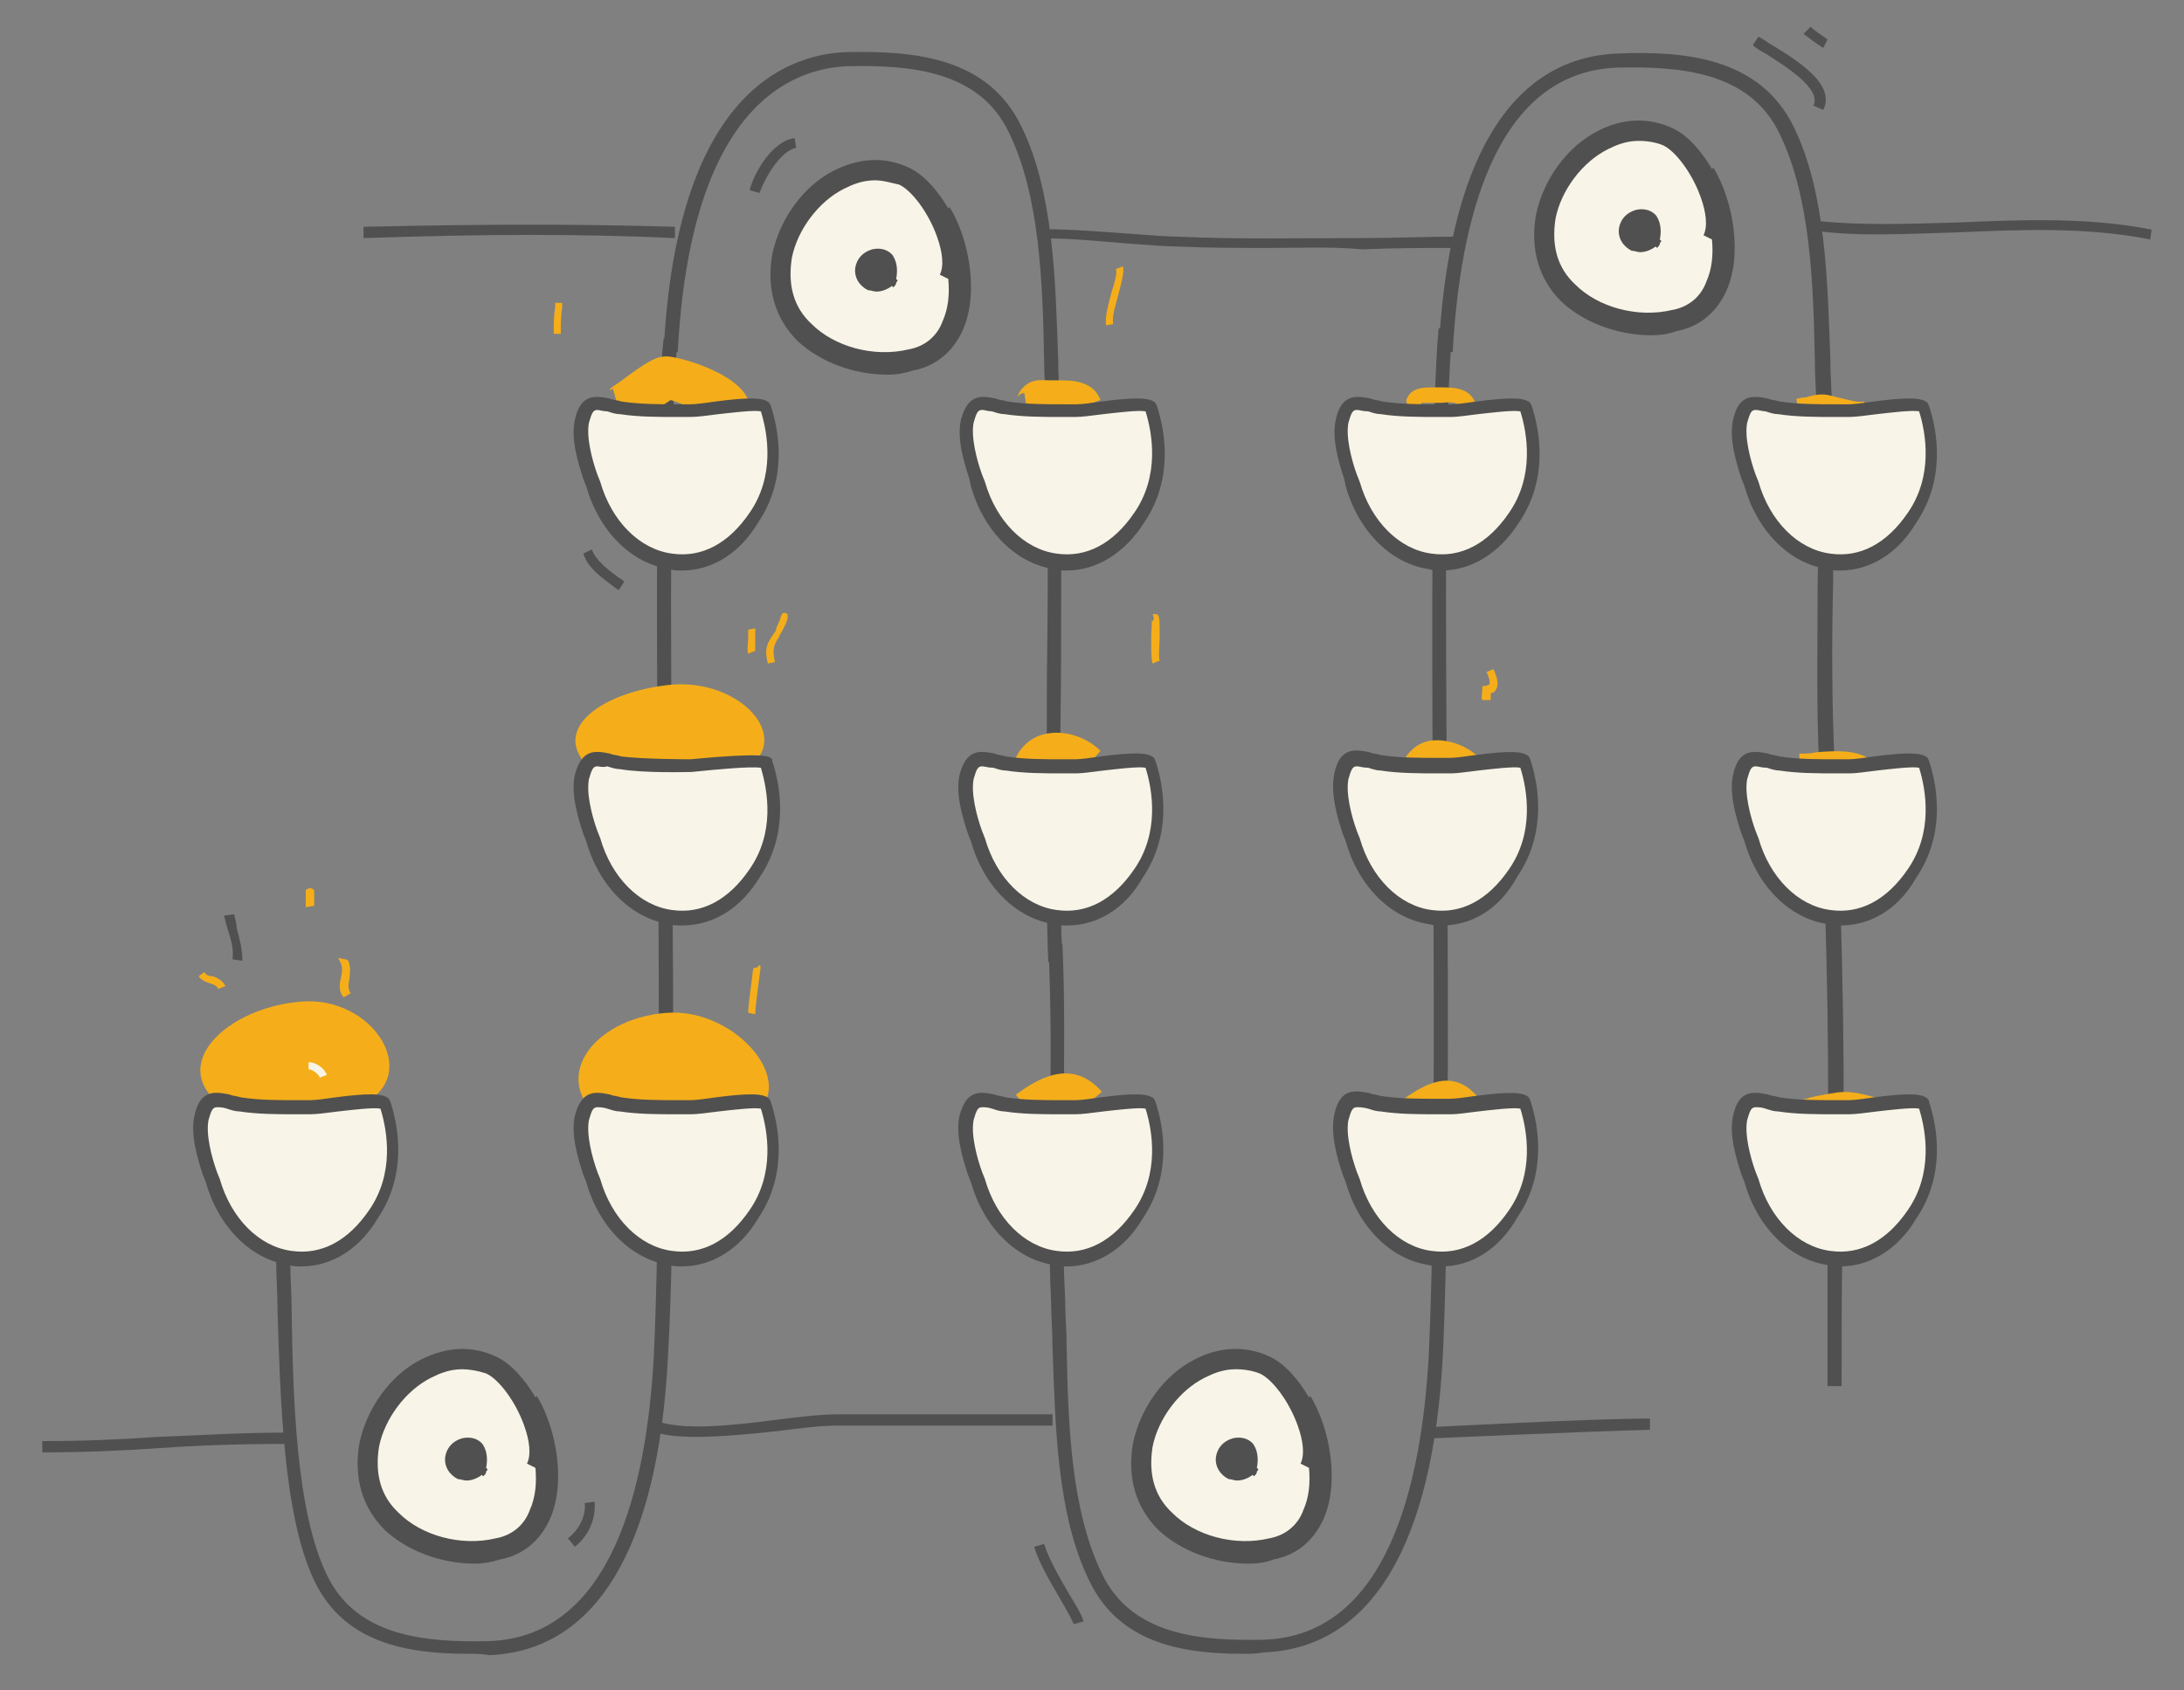 <?xml version="1.0" encoding="utf-8"?>
<!-- Generator: Adobe Illustrator 23.0.3, SVG Export Plug-In . SVG Version: 6.00 Build 0)  -->
<svg version="1.1" id="Layer_1" xmlns="http://www.w3.org/2000/svg" xmlns:xlink="http://www.w3.org/1999/xlink" x="0px" y="0px"
	 viewBox="0 0 155 120" style="enable-background:new 0 0 155 120;" xml:space="preserve">
<rect x="0" y="0" width="155" height="120" fill="#808080" stroke="none"/>
<style type="text/css">
	.st0{fill:#505050;}
	.st1{fill:#F8F4E7;}
	.st2{fill:#F5AE1A;}
</style>
<path class="st0" d="M130.7,98.4h-1c0-4.5,0-8.3,0-11.7c0.1-10.8,0.1-17.9-0.6-32.5c-0.2-4.3-0.1-8.7-0.1-12.9
	c0.1-4.1,0.1-8.4-0.1-12.5c0-1-0.1-2.1-0.1-3.2c-0.1-5.4-0.3-11.6-2.5-16.1c-2.1-4.4-7-4.8-11.5-4.7c-8.8,0.3-11.2,11.1-11.7,20.2
	l-1-0.1c0.7-13.5,5.1-20.8,12.7-21.1c4.8-0.2,10.1,0.3,12.5,5.2c2.3,4.7,2.4,11,2.6,16.5c0,1.1,0.1,2.2,0.1,3.2
	c0.2,4.1,0.1,8.4,0.1,12.5c-0.1,4.2-0.1,8.6,0.1,12.9c0.7,14.7,0.7,21.8,0.6,32.6C130.7,90.1,130.7,93.9,130.7,98.4z"/>
<path class="st1" d="M121.7,17.2c1-2-1.2-6.5-3.3-7.5c-3.8-1.8-8,1.8-8.7,5.6c-1,5.5,4.7,8.4,9.2,7.4c4.6-0.9,3.9-7.5,2.1-10.5"/>
<path class="st0" d="M117.2,23.8c-2.4,0-4.8-0.9-6.4-2.4c-1.6-1.6-2.2-3.7-1.8-6.1c0.5-2.5,2.2-4.9,4.4-6c1.7-0.9,3.6-1,5.3-0.2
	c1.1,0.5,2.1,1.7,2.8,2.9l0.1-0.1c1.4,2.3,2.1,6.2,0.9,8.8c-0.7,1.5-1.9,2.5-3.5,2.8C118.5,23.7,117.8,23.8,117.2,23.8z M116.3,10
	c-0.9,0-1.6,0.3-2.2,0.6c-1.8,0.9-3.3,2.9-3.7,4.9c-0.3,1.9,0.1,3.5,1.4,4.7c1.6,1.6,4.4,2.4,6.9,1.8c1.1-0.2,2-0.9,2.4-2
	c0.4-0.9,0.5-1.9,0.4-3l-0.6-0.3c0.3-0.6,0.2-1.6-0.2-2.7c-0.6-1.7-1.8-3.3-2.7-3.7C117.5,10.1,116.9,10,116.3,10z"/>
<path class="st0" d="M116.4,17.9c-0.2,0-0.4-0.1-0.6-0.1c-0.6-0.3-1-0.9-0.9-1.6c0.1-0.6,0.5-1.1,1.2-1.3c0.9-0.2,1.4,0.3,1.5,0.5
	c0.3,0.5,0.3,1.1,0.2,1.6l0.1,0.1c0,0.1-0.1,0.1-0.1,0.2c0,0.1-0.1,0.2-0.2,0.3l-0.1-0.1C117.1,17.8,116.7,17.9,116.4,17.9z"/>
<path class="st0" d="M88.2,117.4c-4.4,0-8.8-0.8-10.9-5.2c-2.3-4.7-2.4-11-2.6-16.5c0-1.1-0.1-2.2-0.1-3.2
	c-0.2-4.1-0.1-8.4-0.1-12.6c0.1-4.2,0.1-8.6-0.1-12.9l1,0c0.2,4.2,0.1,8.7,0.1,12.9c-0.1,4.1-0.1,8.4,0.1,12.5c0,1,0.1,2.1,0.1,3.2
	c0.1,5.4,0.3,11.6,2.5,16.1c2.1,4.4,7,4.8,11.5,4.7c8.8-0.3,11.2-11.1,11.7-20.2c0.4-8.5,0.4-23.2,0.3-37.5
	c-0.1-15.5-0.1-30.1,0.4-35.4l1,0.1c-0.6,5.3-0.5,19.9-0.4,35.3c0.1,14.3,0.1,29-0.3,37.5c-0.7,13.5-5.1,20.8-12.7,21.1
	C89.2,117.4,88.7,117.4,88.2,117.4z"/>
<path class="st0" d="M74.4,68.3c-0.2-4.3-0.1-12.3-0.1-20.2c0.1-7.5,0.1-15.3-0.1-19.4c0-1-0.1-2.1-0.1-3.2
	c-0.1-5.4-0.3-11.6-2.5-16.1c-2.1-4.4-7-4.8-11.5-4.7c-4.1,0.2-11.1,3-12,20.3l-1-0.1C48,6.9,55.6,3.9,60,3.7
	C64.8,3.6,70.1,4,72.5,9c2.3,4.7,2.4,11,2.6,16.5c0,1.1,0.1,2.2,0.1,3.2c0.2,4.1,0.1,11.9,0.1,19.4c-0.1,7.8-0.1,15.9,0.1,20.1
	L74.4,68.3z"/>
<path class="st1" d="M93.2,104.4c1-2-1.2-6.5-3.3-7.5c-3.8-1.8-8,1.8-8.7,5.6c-1,5.5,4.7,8.4,9.2,7.4c4.6-0.9,3.9-7.5,2.1-10.5"/>
<path class="st0" d="M88.6,111c-2.4,0-4.8-0.9-6.4-2.4c-1.6-1.6-2.2-3.7-1.8-6.1c0.5-2.5,2.2-4.9,4.4-6c1.7-0.9,3.6-1,5.3-0.2
	c1.1,0.5,2.1,1.7,2.8,2.9l0.1-0.1c1.4,2.3,2.1,6.2,0.9,8.8c-0.7,1.5-1.9,2.5-3.5,2.8C89.9,110.9,89.3,111,88.6,111z M87.7,97.2
	c-0.9,0-1.6,0.3-2.2,0.6c-1.8,0.9-3.3,2.9-3.7,4.9c-0.3,1.9,0.1,3.5,1.4,4.7c1.6,1.6,4.4,2.4,6.9,1.8c1.1-0.2,2-0.9,2.4-2
	c0.4-0.9,0.5-1.9,0.4-3l-0.6-0.3c0.3-0.6,0.2-1.6-0.2-2.7c-0.6-1.7-1.8-3.3-2.7-3.7C88.9,97.3,88.3,97.2,87.7,97.2z"/>
<path class="st0" d="M87.8,105.1c-0.2,0-0.4-0.1-0.6-0.1c-0.6-0.3-1-0.9-0.9-1.6c0.1-0.6,0.5-1.1,1.2-1.3c0.9-0.2,1.4,0.3,1.5,0.5
	c0.3,0.5,0.3,1.1,0.2,1.6l0.1,0.1c0,0.1-0.1,0.1-0.1,0.2c0,0.1-0.1,0.2-0.2,0.3l-0.1-0.1C88.5,105,88.1,105.1,87.8,105.1z"/>
<path class="st1" d="M67.5,20c1-2-1.2-6.5-3.3-7.5c-3.8-1.8-8,1.8-8.7,5.6c-1,5.5,4.7,8.4,9.2,7.4c4.6-0.9,3.9-7.5,2.1-10.5"/>
<path class="st0" d="M63,26.6c-2.4,0-4.8-0.9-6.4-2.4c-1.6-1.6-2.2-3.7-1.8-6.1c0.5-2.5,2.2-4.9,4.4-6c1.8-0.9,3.6-1,5.3-0.2
	c1.1,0.5,2.1,1.7,2.8,2.9l0.1-0.1c1.4,2.3,2.1,6.2,0.9,8.8c-0.7,1.5-1.9,2.5-3.5,2.8C64.2,26.5,63.6,26.6,63,26.6z M62.1,12.8
	c-0.9,0-1.6,0.3-2.2,0.6c-1.8,0.9-3.3,2.9-3.7,4.9c-0.3,1.9,0.1,3.5,1.4,4.7c1.6,1.6,4.4,2.4,6.9,1.8c1.1-0.2,2-0.9,2.4-2
	c0.4-0.9,0.5-1.9,0.4-3l-0.6-0.3c0.3-0.6,0.2-1.6-0.2-2.7c-0.6-1.7-1.8-3.3-2.7-3.7C63.3,13,62.7,12.8,62.1,12.8z"/>
<path class="st2" d="M127.9,79.1l-0.2-1l0.5-0.1c0.6-0.2,1.3-0.3,1.9-0.4c1-0.2,1.8,0,2.6,0.2c0.3,0.1,0.5,0.1,0.8,0.2l-0.2,1
	c-0.3,0-0.6-0.1-0.8-0.2c-0.7-0.2-1.4-0.3-2.2-0.2c-0.6,0.1-1.2,0.3-1.9,0.4L127.9,79.1z"/>
<path class="st2" d="M132.2,54.7c-0.8-0.5-2-0.4-3.2-0.3c-0.4,0-0.9,0.1-1.3,0.1v-1c0.4,0,0.8,0,1.2-0.1c1.3-0.1,2.8-0.2,3.8,0.5
	L132.2,54.7z"/>
<path class="st2" d="M132.1,29.5c-0.6,0-1.1-0.1-1.6-0.3c-0.4-0.1-0.8-0.2-1.2-0.2c-0.3,0-0.5,0.1-0.8,0.1c-0.3,0.1-0.5,0.2-0.9,0.2
	l-0.1-1c0.2,0,0.4-0.1,0.7-0.1c0.3-0.1,0.7-0.2,1.1-0.2c0.5,0,1,0.2,1.5,0.3c0.5,0.1,1,0.3,1.5,0.2l0.1,1
	C132.2,29.4,132.2,29.5,132.1,29.5z"/>
<path class="st0" d="M62.2,20.7c-0.2,0-0.4-0.1-0.6-0.1c-0.6-0.3-1-0.9-0.9-1.6c0.1-0.6,0.5-1.1,1.2-1.3c0.9-0.2,1.4,0.3,1.5,0.5
	c0.3,0.5,0.3,1.1,0.2,1.6l0.1,0.1c0,0.1-0.1,0.1-0.1,0.2c0,0.1-0.1,0.2-0.2,0.3l-0.1-0.1C62.9,20.6,62.5,20.7,62.2,20.7z"/>
<path class="st0" d="M33.2,117.4c-4.4,0-8.8-0.8-10.9-5.2c-2.2-4.6-2.4-12.9-2.6-19c0-1.4-0.1-2.6-0.1-3.7l1,0
	c0,1.1,0.1,2.4,0.1,3.7c0.1,6,0.3,14.1,2.5,18.6c2.1,4.4,7,4.8,11.5,4.7c8.8-0.3,11.2-11.1,11.7-20.2c0.4-8.5,0.4-23.2,0.3-37.3
	c-0.1-15.3-0.2-29.7,0.4-35l1,0.1c-0.6,5.3-0.5,19.7-0.4,34.9c0.1,14.2,0.2,28.9-0.3,37.4c-0.7,13.5-5.1,20.8-12.7,21.1
	C34.3,117.4,33.7,117.4,33.2,117.4z"/>
<path class="st1" d="M38.2,104.4c1-2-1.2-6.5-3.3-7.5c-3.8-1.8-8,1.8-8.7,5.6c-1,5.5,4.7,8.4,9.2,7.4c4.6-0.9,3.9-7.5,2.1-10.5"/>
<path class="st0" d="M33.7,111c-2.4,0-4.8-0.9-6.4-2.4c-1.6-1.6-2.2-3.7-1.8-6.1c0.5-2.5,2.2-4.9,4.4-6c1.8-0.9,3.6-1,5.3-0.2
	c1.1,0.5,2.1,1.7,2.8,2.9l0.1-0.1c1.4,2.3,2.1,6.2,0.9,8.8c-0.7,1.5-1.9,2.5-3.5,2.8C34.9,110.9,34.3,111,33.7,111z M32.8,97.2
	c-0.9,0-1.6,0.3-2.2,0.6c-1.8,0.9-3.3,2.9-3.7,4.9c-0.3,1.9,0.1,3.5,1.4,4.7c1.6,1.6,4.4,2.4,6.9,1.8c1.1-0.2,2-0.9,2.4-2
	c0.4-0.9,0.5-1.9,0.4-3l-0.6-0.3c0.3-0.6,0.2-1.6-0.2-2.7c-0.6-1.7-1.8-3.3-2.7-3.7C33.9,97.3,33.3,97.2,32.8,97.2z"/>
<path class="st0" d="M33.1,105.1c-0.2,0-0.4-0.1-0.6-0.1c-0.6-0.3-1-0.9-0.9-1.6c0.1-0.6,0.5-1.1,1.2-1.3c0.9-0.2,1.4,0.3,1.5,0.5
	c0.3,0.5,0.3,1.1,0.2,1.6l0.1,0.1c0,0.1-0.1,0.1-0.1,0.2c0,0.1-0.1,0.2-0.2,0.3l-0.1-0.1C33.8,105,33.4,105.1,33.1,105.1z"/>
<path class="st2" d="M50.3,80.1c-1.9-3.4-4.1-2.2-5.3,0.3"/>
<path class="st2" d="M43.1,79.8c-4.4-3-1.1-7.5,4.2-7.9c5.1-0.4,9.9,5.5,5.6,7.6L48.5,82c-0.2-0.3-0.3-0.5-0.4-0.6
	c-0.2,0.2-0.3,0.4-0.5,0.8L43.1,79.8z"/>
<path class="st1" d="M136.6,78.4c-0.5-0.5-4.1,0.2-5.3,0.2c-1.7,0-3.3,0.1-5-0.2c-1.6-0.2-2.3-0.9-2.7,0.9c-0.3,1.4,0.4,3.3,0.8,4.5
	c1.6,5.6,7.7,7.9,11.5,2.4C137.5,83.7,137.4,80.7,136.6,78.4"/>
<path class="st0" d="M130.6,89.9c-0.3,0-0.6,0-0.9-0.1c-2.7-0.4-5-2.7-5.9-5.9l-0.2-0.5c-0.4-1.2-0.9-2.9-0.6-4.2
	c0.4-1.9,1.5-1.7,2.5-1.5c0.2,0.1,0.5,0.1,0.8,0.2c1.3,0.2,2.7,0.2,4,0.2l0.9,0c0.4,0,1.1-0.1,1.8-0.2c2.3-0.3,3.4-0.3,3.8,0.1
	l0.1,0.1l0,0.1c0.6,1.8,1.2,5.2-0.9,8.3C134.7,88.7,132.7,89.9,130.6,89.9z M124.6,78.6c-0.3,0-0.4,0.2-0.6,0.9
	c-0.2,1,0.2,2.6,0.6,3.7l0.2,0.5c0.8,2.8,2.8,4.8,5.1,5.1c2.1,0.3,4-0.7,5.5-2.9c1.8-2.6,1.3-5.6,0.8-7.2c-0.5-0.1-2.1,0.1-3,0.2
	c-0.8,0.1-1.5,0.2-2,0.2l-0.9,0c-1.4,0-2.8,0-4.1-0.2c-0.3,0-0.6-0.1-0.9-0.2C125,78.6,124.8,78.6,124.6,78.6z M136.3,78.8
	L136.3,78.8L136.3,78.8z"/>
<path class="st2" d="M100,29.4l-0.2-1c-0.1,0-0.1,0.1-0.1,0.1c0,0,0-0.1,0.1-0.1c0.1-0.2,0.2-0.5,0.6-0.7c0.4-0.2,0.9-0.2,1.3-0.2
	c0.1,0,0.2,0,0.3,0l0.3,0c0.8,0,2,0,2.4,1.1l-0.9,0.4c-0.2-0.4-0.7-0.5-1.5-0.4l-0.3,0c-0.1,0-0.2,0-0.4,0c-0.2,0-0.6,0-0.7,0
	c0,0-0.1,0.1-0.1,0.2C100.6,28.9,100.4,29.3,100,29.4z"/>
<path class="st2" d="M104.5,54.1c-1.3-1.2-3.7-1.6-4.6,0.3"/>
<path class="st2" d="M100.4,54.6l-0.9-0.4c0.4-0.8,1-1.4,1.9-1.6c1.1-0.2,2.5,0.2,3.5,1.1l-0.7,0.7c-0.7-0.7-1.8-1-2.6-0.8
	C101,53.8,100.6,54.1,100.4,54.6z"/>
<path class="st2" d="M104.6,78.1c-1.5-1.8-3.2-0.8-4.8,0.3"/>
<path class="st2" d="M100.1,78.9l-0.6-0.8c1.3-0.9,3.5-2.5,5.4-0.2l-0.8,0.7C103.1,77.2,102,77.6,100.1,78.9z"/>
<path class="st1" d="M136.6,54.2c-0.5-0.5-4.1,0.2-5.3,0.2c-1.7,0-3.3,0.1-5-0.2c-1.6-0.2-2.3-0.9-2.7,0.9c-0.3,1.4,0.4,3.3,0.8,4.5
	c1.6,5.6,7.7,7.9,11.5,2.4C137.5,59.5,137.4,56.5,136.6,54.2"/>
<path class="st0" d="M130.6,65.7c-0.3,0-0.6,0-0.9-0.1c-2.7-0.4-5-2.7-5.9-5.9l-0.2-0.5c-0.4-1.2-0.9-2.9-0.6-4.2
	c0.4-1.9,1.5-1.7,2.5-1.5c0.2,0.1,0.5,0.1,0.8,0.2c1.3,0.2,2.7,0.2,4,0.2l0.9,0c0,0,0,0,0,0c0.4,0,1.1-0.1,1.8-0.2
	c2.3-0.3,3.4-0.3,3.8,0.1l0.1,0.2c0.6,1.8,1.2,5.2-0.9,8.3C134.7,64.6,132.7,65.7,130.6,65.7z M124.6,54.4c-0.3,0-0.4,0.2-0.6,0.9
	c-0.2,1,0.2,2.6,0.6,3.7l0.2,0.5c0.8,2.8,2.8,4.8,5.1,5.1c2.1,0.3,4-0.7,5.5-2.9c1.8-2.6,1.3-5.6,0.8-7.2c-0.5-0.1-2.1,0.1-3,0.2
	c-0.8,0.1-1.5,0.2-1.9,0.2c0,0,0,0,0,0l-0.9,0c-1.4,0-2.8,0-4.1-0.2c-0.3,0-0.6-0.1-0.9-0.2C125,54.5,124.8,54.4,124.6,54.4z"/>
<path class="st1" d="M136.6,28.9c-0.5-0.5-4.1,0.2-5.3,0.2c-1.7,0-3.3,0.1-5-0.2c-1.6-0.2-2.3-0.9-2.7,0.9c-0.3,1.4,0.4,3.3,0.8,4.5
	c1.6,5.6,7.7,7.9,11.5,2.4C137.5,34.3,137.4,31.3,136.6,28.9"/>
<path class="st0" d="M130.6,40.5c-0.3,0-0.6,0-0.9-0.1c-2.7-0.4-5-2.7-5.9-5.9l-0.2-0.5c-0.4-1.2-0.9-2.9-0.6-4.2
	c0.4-1.9,1.5-1.7,2.5-1.5c0.2,0.1,0.5,0.1,0.8,0.2c1.3,0.2,2.7,0.2,4,0.2l0.9,0c0.4,0,1.1-0.1,1.8-0.2c2.3-0.3,3.4-0.3,3.8,0.1
	l0.1,0.2c0.6,1.8,1.2,5.2-0.9,8.3C134.7,39.3,132.7,40.5,130.6,40.5z M124.6,29.1c-0.3,0-0.4,0.2-0.6,0.9c-0.2,1,0.2,2.6,0.6,3.7
	l0.2,0.5c0.8,2.8,2.8,4.8,5.1,5.1c2.1,0.3,4-0.7,5.5-2.9c1.8-2.6,1.3-5.6,0.8-7.2c-0.5-0.1-2.1,0.1-3,0.2c-0.8,0.1-1.5,0.2-2,0.2
	l-0.9,0c-1.4,0-2.8,0-4.1-0.2c-0.3,0-0.6-0.1-0.9-0.2C125.1,29.2,124.8,29.1,124.6,29.1z"/>
<path class="st1" d="M108.3,78.4c-0.5-0.5-4.1,0.2-5.3,0.2c-1.7,0-3.3,0.1-5-0.2c-1.6-0.2-2.3-0.9-2.7,0.9c-0.3,1.4,0.4,3.3,0.7,4.5
	c1.6,5.6,7.7,7.9,11.5,2.4C109.2,83.7,109.1,80.7,108.3,78.4"/>
<path class="st0" d="M102.3,89.9c-0.3,0-0.6,0-0.9-0.1c-2.7-0.4-5-2.7-5.9-5.9l-0.2-0.5c-0.4-1.2-0.9-2.9-0.6-4.3
	c0.4-1.9,1.5-1.7,2.5-1.5c0.2,0.1,0.5,0.1,0.8,0.2c1.3,0.2,2.7,0.2,4,0.2l0.9,0c0,0,0,0,0,0c0.4,0,1.1-0.1,1.8-0.2
	c2.3-0.3,3.4-0.3,3.8,0.1l0.1,0.2c0.6,1.8,1.2,5.2-0.9,8.3C106.4,88.7,104.4,89.9,102.3,89.9z M96.3,78.6c-0.3,0-0.4,0.2-0.6,0.9
	c-0.2,1,0.2,2.6,0.6,3.7l0.2,0.5c0.8,2.8,2.8,4.8,5.1,5.1c2.1,0.3,4-0.7,5.5-2.9c1.8-2.6,1.3-5.6,0.8-7.2c-0.5-0.1-2.1,0.1-3,0.2
	c-0.8,0.1-1.5,0.2-1.9,0.2c0,0,0,0,0,0l-0.9,0c-1.4,0-2.8,0-4.1-0.2c-0.3,0-0.6-0.1-0.9-0.2C96.7,78.6,96.5,78.6,96.3,78.6z"/>
<path class="st1" d="M108.3,54.2c-0.5-0.5-4.1,0.2-5.3,0.2c-1.7,0-3.3,0.1-5-0.2c-1.6-0.2-2.3-0.9-2.7,0.9c-0.3,1.4,0.4,3.3,0.7,4.5
	c1.6,5.6,7.7,7.9,11.5,2.4C109.2,59.5,109.1,56.5,108.3,54.2"/>
<path class="st0" d="M102.3,65.7c-0.3,0-0.6,0-0.9-0.1c-2.7-0.4-5-2.7-5.9-5.9l-0.2-0.5c-0.4-1.2-0.9-2.9-0.6-4.3
	c0.4-1.9,1.5-1.7,2.5-1.5c0.2,0.1,0.5,0.1,0.8,0.2c1.3,0.2,2.7,0.2,4,0.2l0.9,0c0.4,0,1.1-0.1,1.8-0.2c2.3-0.3,3.4-0.3,3.8,0.1
	l0.1,0.2c0.6,1.8,1.2,5.2-0.9,8.3C106.4,64.6,104.4,65.7,102.3,65.7z M96.3,54.4c-0.3,0-0.4,0.2-0.6,0.9c-0.2,1,0.2,2.6,0.6,3.7
	l0.2,0.5c0.8,2.8,2.8,4.8,5.1,5.1c2.1,0.3,4-0.7,5.5-2.9c1.8-2.6,1.3-5.6,0.8-7.2c-0.5-0.1-2.1,0.1-3,0.2c-0.8,0.1-1.5,0.2-1.9,0.2
	c0,0,0,0,0,0l-0.9,0c-1.4,0-2.8,0-4.1-0.2c-0.3,0-0.6-0.1-0.9-0.2C96.7,54.5,96.5,54.4,96.3,54.4z M108,54.6L108,54.6L108,54.6z"/>
<path class="st2" d="M73,29.9l-0.3-2c-0.3,0-0.4,0.2-0.5,0.3c0.1-0.3,0.3-0.7,0.8-1c0.5-0.3,1.1-0.2,1.6-0.2c0.1,0,0.2,0,0.3,0
	l0.3,0c0.8,0,2.4,0,2.9,1.4l-1.9,0.7c0,0,0,0,0,0C76,29,75.4,29,75.2,29l-0.3,0c-0.1,0-0.3,0-0.4,0c-0.1,0-0.3,0-0.4,0
	C74,29.2,73.7,29.8,73,29.9z"/>
<path class="st2" d="M77.4,54.1c-1.3-1.2-3.7-1.6-4.6,0.3"/>
<path class="st2" d="M76.8,54.8c-0.6-0.6-1.5-0.9-2.2-0.7c-0.4,0.1-0.6,0.3-0.8,0.7L72,54c0.4-1,1.2-1.7,2.2-1.9
	c1.3-0.3,2.9,0.2,3.9,1.2L76.8,54.8z"/>
<path class="st2" d="M77.5,78.1c-1.5-1.8-3.2-0.8-4.8,0.3"/>
<path class="st2" d="M73.3,79.3l-1.2-1.6c1.4-1,3.9-2.7,6.1-0.2l-1.5,1.3C76,77.8,75.3,77.9,73.3,79.3z"/>
<path class="st1" d="M108.3,28.9c-0.5-0.5-4.1,0.2-5.3,0.2c-1.7,0-3.3,0.1-5-0.2c-1.6-0.2-2.3-0.9-2.7,0.9c-0.3,1.4,0.4,3.3,0.7,4.5
	c1.6,5.6,7.7,7.9,11.5,2.4C109.2,34.3,109.1,31.3,108.3,28.9"/>
<path class="st0" d="M102.3,40.5c-0.3,0-0.6,0-0.9-0.1c-2.7-0.4-5-2.7-5.9-5.9L95.4,34c-0.4-1.2-0.9-2.9-0.6-4.2
	c0.4-1.9,1.5-1.7,2.5-1.5c0.2,0.1,0.5,0.1,0.8,0.2c1.3,0.2,2.7,0.2,4,0.2l0.9,0c0,0,0,0,0,0c0.4,0,1.1-0.1,1.8-0.2
	c2.3-0.3,3.4-0.3,3.8,0.1l0.1,0.2c0.6,1.8,1.2,5.2-0.9,8.3C106.4,39.3,104.4,40.5,102.3,40.5z M96.3,29.1c-0.3,0-0.4,0.2-0.6,0.9
	c-0.2,1,0.2,2.6,0.6,3.7l0.2,0.5c0.8,2.8,2.8,4.8,5.1,5.1c2.1,0.3,4-0.7,5.5-2.9c1.8-2.6,1.3-5.6,0.8-7.2c-0.5-0.1-2.1,0.1-3,0.2
	c-0.8,0.1-1.5,0.2-1.9,0.2c0,0,0,0,0,0l-0.9,0c-1.4,0-2.8,0-4.1-0.2c-0.3,0-0.6-0.1-0.9-0.2C96.7,29.2,96.5,29.1,96.3,29.1z
	 M108,29.3L108,29.3L108,29.3z"/>
<path class="st1" d="M81.7,78.4c-0.5-0.5-4.1,0.2-5.3,0.2c-1.7,0-3.3,0.1-5-0.2c-1.6-0.2-2.3-0.9-2.7,0.9c-0.3,1.4,0.4,3.3,0.8,4.5
	c1.6,5.6,7.7,7.9,11.5,2.4C82.6,83.7,82.5,80.7,81.7,78.4"/>
<path class="st0" d="M75.7,89.9c-0.3,0-0.6,0-0.9-0.1c-2.7-0.4-5-2.7-5.9-5.9l-0.2-0.5c-0.4-1.2-0.9-2.9-0.6-4.2
	c0.5-1.9,1.5-1.7,2.5-1.5c0.2,0.1,0.5,0.1,0.8,0.2c1.3,0.2,2.7,0.2,4,0.2l0.9,0c0.4,0,1.1-0.1,1.8-0.2c2.3-0.3,3.4-0.3,3.8,0.1
	l0.1,0.2c0.6,1.8,1.2,5.2-0.9,8.3C79.8,88.7,77.8,89.9,75.7,89.9z M69.7,78.6c-0.3,0-0.4,0.2-0.6,0.9c-0.2,1,0.2,2.6,0.6,3.7
	l0.2,0.5c0.8,2.8,2.8,4.8,5.1,5.1c2.1,0.3,4-0.7,5.5-2.9c1.8-2.6,1.3-5.6,0.8-7.2c-0.5-0.1-2.1,0.1-3,0.2c-0.8,0.1-1.5,0.2-2,0.2
	l-0.9,0c-1.4,0-2.8,0-4.1-0.2c-0.3,0-0.6-0.1-0.9-0.2C70.1,78.6,69.9,78.6,69.7,78.6z"/>
<path class="st1" d="M81.7,54.2c-0.5-0.5-4.1,0.2-5.3,0.2c-1.7,0-3.3,0.1-5-0.2c-1.6-0.2-2.3-0.9-2.7,0.9c-0.3,1.4,0.4,3.3,0.8,4.5
	c1.6,5.6,7.7,7.9,11.5,2.4C82.6,59.5,82.5,56.5,81.7,54.2"/>
<path class="st0" d="M75.7,65.7c-0.3,0-0.6,0-0.9-0.1c-2.7-0.4-5-2.7-5.9-5.9l-0.2-0.5c-0.4-1.2-0.9-2.9-0.6-4.2
	c0.5-1.9,1.5-1.7,2.5-1.5c0.2,0.1,0.5,0.1,0.8,0.2c1.3,0.2,2.7,0.2,4,0.2l0.9,0c0.4,0,1.1-0.1,1.8-0.2c2.3-0.3,3.4-0.3,3.8,0.1
	l0.1,0.2c0.6,1.8,1.2,5.2-0.9,8.3C79.8,64.6,77.8,65.7,75.7,65.7z M69.7,54.4c-0.3,0-0.4,0.2-0.6,0.9c-0.2,1,0.2,2.6,0.6,3.7
	l0.2,0.5c0.8,2.8,2.8,4.8,5.1,5.1c2.1,0.3,4-0.7,5.5-2.9c1.8-2.6,1.3-5.6,0.8-7.2c-0.5-0.1-2.1,0.1-3,0.2c-0.8,0.1-1.5,0.2-1.9,0.2
	c0,0,0,0,0,0l-0.9,0c-1.4,0-2.8,0-4.1-0.2c-0.3,0-0.6-0.1-0.9-0.2C70.1,54.5,69.9,54.4,69.7,54.4z M81.4,54.6L81.4,54.6L81.4,54.6z"
	/>
<path class="st1" d="M81.7,28.9c-0.5-0.5-4.1,0.2-5.3,0.2c-1.7,0-3.3,0.1-5-0.2c-1.6-0.2-2.3-0.9-2.7,0.9c-0.3,1.4,0.4,3.3,0.8,4.5
	c1.6,5.6,7.7,7.9,11.5,2.4C82.6,34.3,82.5,31.3,81.7,28.9"/>
<path class="st0" d="M75.7,40.5c-0.3,0-0.6,0-0.9-0.1c-2.7-0.4-5-2.7-5.9-5.9L68.8,34c-0.4-1.2-0.9-2.9-0.6-4.2
	c0.5-1.9,1.5-1.7,2.5-1.5c0.2,0.1,0.5,0.1,0.8,0.2c1.3,0.2,2.7,0.2,4,0.2l0.9,0c0,0,0,0,0,0c0.4,0,1.1-0.1,1.8-0.2
	c2.3-0.3,3.4-0.3,3.8,0.1l0.1,0.2c0.6,1.8,1.2,5.2-0.9,8.3C79.8,39.3,77.8,40.5,75.7,40.5z M69.7,29.1c-0.3,0-0.4,0.2-0.6,0.9
	c-0.2,1,0.2,2.6,0.6,3.7l0.2,0.5c0.8,2.8,2.8,4.8,5.1,5.1c2.1,0.3,4-0.7,5.5-2.9c1.8-2.6,1.3-5.6,0.8-7.2c-0.5-0.1-2.1,0.1-3,0.2
	c-0.8,0.1-1.5,0.2-2,0.2l-0.9,0c-1.4,0-2.8,0-4.1-0.2c-0.3,0-0.6-0.1-0.9-0.2C70.1,29.2,69.9,29.1,69.7,29.1z M81.4,29.3L81.4,29.3
	L81.4,29.3z"/>
<path class="st2" d="M44.5,30.4l-0.2-0.1l0,0.1l0-0.1l-1.7-0.7l0.1-0.3c0,0,0,0,0,0l1.2-0.3l-0.4-1.4c-0.1,0-0.1,0.1-0.2,0.1l0-0.1
	c0.1-0.1,0.4-0.3,0.7-0.5c2-1.5,2.6-1.8,3.3-1.8c0.9,0,5.1,1.2,5.8,3.1l-2.8,1.1c0.1,0.1,0.1,0.2,0.1,0.2c-0.4-0.4-2.1-1.1-2.8-1.3
	c-0.5,0.3-1.3,0.9-1.7,1.2c-0.2,0.2-0.4,0.3-0.5,0.4C45.1,30.1,44.8,30.3,44.5,30.4z"/>
<path class="st2" d="M50,55.4c-1.9-3.4-4.1-2.2-5.3,0.3"/>
<path class="st2" d="M42.7,55.2c-4.4-3-0.3-6.1,5-6.6c5.1-0.4,9,4.2,4.7,6.3l-4.4,2.4c-0.2-0.3-0.3-0.5-0.4-0.6
	c-0.2,0.2-0.3,0.4-0.5,0.8L42.7,55.2z"/>
<path class="st1" d="M54.3,78.4c-0.5-0.5-4.1,0.2-5.3,0.2c-1.7,0-3.3,0.1-5-0.2c-1.6-0.2-2.3-0.9-2.7,0.9c-0.3,1.4,0.4,3.3,0.8,4.5
	c1.6,5.6,7.7,7.9,11.5,2.4C55.3,83.7,55.1,80.7,54.3,78.4"/>
<path class="st0" d="M48.4,89.9c-0.3,0-0.6,0-0.9-0.1c-2.7-0.4-5-2.7-5.9-5.9l-0.2-0.5c-0.4-1.2-0.9-2.9-0.6-4.2
	c0.5-1.9,1.5-1.7,2.5-1.5c0.2,0.1,0.5,0.1,0.8,0.2c1.3,0.2,2.7,0.2,4,0.2l0.9,0c0.4,0,1.1-0.1,1.8-0.2c2.3-0.3,3.4-0.3,3.8,0.1
	l0.1,0.2c0.6,1.8,1.2,5.2-0.9,8.3C52.5,88.7,50.5,89.9,48.4,89.9z M42.4,78.6c-0.3,0-0.4,0.2-0.6,0.9c-0.2,1,0.2,2.6,0.6,3.7
	l0.2,0.5c0.8,2.8,2.8,4.8,5.1,5.1c2.1,0.3,4-0.7,5.5-2.9c1.8-2.6,1.3-5.6,0.8-7.2c-0.5-0.1-2.1,0.1-3,0.2c-0.8,0.1-1.5,0.2-2,0.2
	l-0.9,0c-1.4,0-2.8,0-4.1-0.2c-0.3,0-0.6-0.1-0.9-0.2C42.8,78.6,42.5,78.6,42.4,78.6z"/>
<path class="st1" d="M54.3,54.2C54,53.9,49,54.4,49,54.4s-3.3,0.1-5-0.2c-1.6-0.2-2.3-0.9-2.7,0.9c-0.3,1.4,0.4,3.3,0.8,4.5
	c1.6,5.6,7.7,7.9,11.5,2.4C55.3,59.5,55.1,56.5,54.3,54.2"/>
<path class="st0" d="M48.4,65.7c-0.3,0-0.6,0-0.9-0.1c-2.7-0.4-5-2.7-5.9-5.9l-0.2-0.5c-0.4-1.2-0.9-2.9-0.6-4.2
	c0.5-1.9,1.5-1.7,2.5-1.5c0.2,0.1,0.5,0.1,0.8,0.2c1.6,0.2,4.8,0.2,4.9,0.2c5.2-0.5,5.5-0.2,5.7-0.1l0.1,0.1l0,0.1
	c0.6,1.8,1.2,5.2-0.9,8.3C52.5,64.6,50.5,65.7,48.4,65.7z M42.4,54.4c-0.3,0-0.4,0.2-0.6,0.9c-0.2,1,0.2,2.6,0.6,3.7l0.2,0.5
	c0.8,2.8,2.8,4.8,5.1,5.1c2.1,0.3,4-0.7,5.5-2.9c1.8-2.6,1.3-5.5,0.8-7.2c-0.7-0.1-3,0.1-4.9,0.3c-0.2,0-3.4,0.1-5.1-0.2
	c-0.3,0-0.6-0.1-0.9-0.2C42.8,54.5,42.5,54.4,42.4,54.4z"/>
<path class="st2" d="M23.2,79c-1.9-3.4-4.1-2.2-5.3,0.3"/>
<path class="st2" d="M16,78.7c-4.4-3,0.1-7.2,5.4-7.6c5.1-0.4,8.6,5.2,4.3,7.3l-4.4,2.4c-0.2-0.3-0.3-0.5-0.4-0.6
	c-0.2,0.2-0.3,0.4-0.5,0.8L16,78.7z"/>
<path class="st1" d="M54.3,28.9c-0.5-0.5-4.1,0.2-5.3,0.2c-1.7,0-3.3,0.1-5-0.2c-1.6-0.2-2.3-0.9-2.7,0.9c-0.3,1.4,0.4,3.3,0.8,4.5
	c1.6,5.6,7.7,7.9,11.5,2.4C55.3,34.3,55.1,31.3,54.3,28.9"/>
<path class="st0" d="M48.4,40.5c-0.3,0-0.6,0-0.9-0.1c-2.7-0.4-5-2.7-5.9-5.9L41.4,34c-0.4-1.2-0.9-2.9-0.6-4.2
	c0.4-1.9,1.5-1.7,2.5-1.5c0.2,0.1,0.5,0.1,0.8,0.2c1.3,0.2,2.7,0.2,4,0.2l0.9,0c0,0,0,0,0,0c0.4,0,1.1-0.1,1.8-0.2
	c2.3-0.3,3.4-0.3,3.8,0.1l0.1,0.2c0.6,1.8,1.2,5.2-0.9,8.3C52.5,39.3,50.5,40.5,48.4,40.5z M42.4,29.1c-0.3,0-0.4,0.2-0.6,0.9
	c-0.2,1,0.2,2.6,0.6,3.7l0.2,0.5c0.8,2.8,2.8,4.8,5.1,5.1c2.1,0.3,4-0.7,5.5-2.9c1.8-2.6,1.3-5.6,0.8-7.2c-0.5-0.1-2.1,0.1-3,0.2
	c-0.8,0.1-1.5,0.2-2,0.2l-0.9,0c-1.4,0-2.8,0-4.1-0.2c-0.3,0-0.6-0.1-0.9-0.2C42.8,29.2,42.5,29.1,42.4,29.1z M54,29.3L54,29.3
	L54,29.3z"/>
<path class="st1" d="M27.4,78.4c-0.5-0.5-4.1,0.2-5.3,0.2c-1.7,0-3.3,0.1-5-0.2c-1.6-0.2-2.3-0.9-2.7,0.9c-0.3,1.4,0.4,3.3,0.8,4.5
	c1.6,5.6,7.7,7.9,11.5,2.4C28.3,83.7,28.1,80.7,27.4,78.4"/>
<path class="st0" d="M21.4,89.9c-0.3,0-0.6,0-0.9-0.1c-2.7-0.4-5-2.7-5.9-5.9l-0.2-0.5c-0.4-1.2-0.9-2.9-0.6-4.2
	c0.4-1.9,1.5-1.7,2.5-1.5c0.2,0.1,0.5,0.1,0.8,0.2c1.3,0.2,2.6,0.2,4,0.2l0.9,0c0.4,0,1.1-0.1,1.8-0.2c2.3-0.3,3.4-0.3,3.8,0.1
	l0.1,0.2c0.6,1.8,1.2,5.2-0.9,8.3C25.5,88.7,23.5,89.9,21.4,89.9z M15.4,78.6c-0.3,0-0.4,0.2-0.6,0.9c-0.2,1,0.2,2.6,0.6,3.7
	l0.2,0.5c0.8,2.8,2.8,4.8,5.1,5.1c2.1,0.3,4-0.7,5.5-2.9c1.8-2.6,1.3-5.6,0.8-7.2c-0.5-0.1-2.1,0.1-3,0.2c-0.8,0.1-1.5,0.2-2,0.2
	l-0.9,0c-1.4,0-2.8,0-4.1-0.2c-0.3,0-0.6-0.1-0.9-0.2C15.8,78.6,15.6,78.6,15.4,78.6z M27,78.8L27,78.8L27,78.8z"/>
<path class="st2" d="M24.4,70.8c-0.4-0.4-0.3-1-0.2-1.4c0.1-0.4,0.1-0.7,0-1l-0.2-0.4l0.5,0.1c0.2,0,0.3,0.2,0.3,0.4l0,0
	c0.1,0.4,0,0.7,0,1c-0.1,0.4-0.1,0.8,0.1,1L24.4,70.8z"/>
<path class="st2" d="M54.5,47.1c-0.3-1.1,0-1.5,0.4-2.1c0.1-0.1,0.2-0.3,0.2-0.4c0-0.1,0.3-0.6,0.3-0.8l0,0c0.1-0.2,0.1-0.3,0.3-0.3
	l0.2,0.1c0,0.1,0,0.1,0,0.3l0,0l0,0c-0.1,0.4-0.4,0.9-0.4,0.9c-0.1,0.2-0.2,0.3-0.2,0.4c-0.4,0.6-0.5,0.9-0.3,1.8L54.5,47.1z"/>
<path class="st2" d="M78.5,23.1c-0.1-0.7,0.2-1.6,0.4-2.4c0.2-0.6,0.4-1.3,0.3-1.6l0.5-0.2c0.1,0.4-0.1,1.1-0.3,1.9
	c-0.2,0.8-0.5,1.6-0.4,2.2L78.5,23.1z"/>
<path class="st2" d="M81.8,47.1c-0.1-0.3-0.1-0.9-0.1-1.9c0-0.5,0.1-1.1,0-1.2c0,0,0,0.1,0.1,0.1l0.1-0.2l-0.1-0.3l0.3,0
	c0.2,0.1,0.2,0.4,0.2,1.6c0,0.6-0.1,1.4,0,1.7L81.8,47.1z"/>
<path class="st2" d="M105.2,49.7c-0.1-0.2,0-0.5,0-0.7l0-0.3l0.2,0c0.1,0,0.2-0.1,0.3-0.1c0.1-0.2-0.1-0.7-0.2-0.9l0.5-0.2
	c0.2,0.5,0.4,1,0.2,1.4c-0.1,0.2-0.2,0.3-0.4,0.3c0,0.2,0,0.4,0,0.5L105.2,49.7z"/>
<path class="st2" d="M53.1,71.9c0-0.5,0.2-1.9,0.3-2.7c0-0.3,0.1-0.5,0.1-0.5l0.2,0l0,0l0.2-0.2c0.1,0.1,0.1,0.1,0,0.8
	c-0.1,0.8-0.3,2.2-0.3,2.7L53.1,71.9z"/>
<path class="st2" d="M53.1,46.4c-0.1-0.3,0-0.7,0-1.2c0-0.2,0-0.4,0-0.5l0.5-0.1c0,0.1,0,0.3,0,0.6c0,0.3,0,0.8,0,1L53.1,46.4z"/>
<path class="st2" d="M15.5,70.2c-0.1-0.2-0.3-0.3-0.6-0.4c-0.3-0.1-0.6-0.2-0.8-0.5l0.4-0.3c0.1,0.2,0.3,0.3,0.6,0.3
	c0.3,0.1,0.7,0.3,0.9,0.7L15.5,70.2z"/>
<path class="st2" d="M21.7,64.4c0-0.3,0-0.6,0-0.9l0-0.3l0.1-0.1c0.1,0,0.2-0.1,0.4,0c0.1,0.1,0.2,0.2,0.2,0.2c0,0-0.1-0.1-0.1-0.1
	l0,0.3c0,0.3,0,0.6,0,0.8L21.7,64.4z"/>
<path class="st2" d="M39.3,23.7c0-0.7,0-1.3,0.1-1.9l0-0.3l0.5,0l0,0.3c-0.1,0.6-0.1,1.2-0.1,1.9L39.3,23.7z"/>
<path class="st1" d="M22.7,76.5c-0.1-0.3-0.6-0.6-0.8-0.6l0-0.5c0,0,0,0,0,0c0.5,0,1.1,0.4,1.3,0.9L22.7,76.5z"/>
<path class="st0" d="M129.4,7.8l-0.7-0.3c0.6-1.2-2-2.8-3.4-3.7c-0.4-0.2-0.7-0.4-0.9-0.6l0.4-0.6c0.2,0.1,0.5,0.3,0.8,0.5
	C127.6,4.3,130.3,6,129.4,7.8z"/>
<path class="st0" d="M129.4,3.4c-0.5-0.3-1-0.7-1.4-1l0.5-0.5c0.3,0.3,0.8,0.6,1.2,0.9L129.4,3.4z"/>
<path class="st0" d="M76.2,115.3c-0.1-0.3-0.5-1-0.9-1.7c-0.7-1.2-1.6-2.7-1.9-3.8l0.7-0.2c0.3,1,1.1,2.4,1.8,3.6
	c0.5,0.8,0.9,1.5,1,1.9L76.2,115.3z"/>
<path class="st0" d="M17.2,68.2l-0.7-0.1c0.1-0.7-0.1-1.4-0.3-2c-0.1-0.3-0.2-0.7-0.3-1.1l0.7-0.1c0.1,0.3,0.2,0.7,0.2,1
	C17,66.6,17.2,67.4,17.2,68.2z"/>
<path class="st0" d="M40.8,109.8l-0.5-0.6c0.8-0.6,1.3-1.6,1.2-2.5l0.7-0.1C42.3,107.8,41.8,109,40.8,109.8z"/>
<path class="st0" d="M53.9,13.7l-0.7-0.2c0.3-1.2,1.6-3.5,3.2-3.7l0.1,0.7C55.4,10.7,54.3,12.6,53.9,13.7z"/>
<path class="st0" d="M43.9,41.9c-0.1-0.1-0.3-0.2-0.4-0.3c-0.8-0.6-1.8-1.3-2.1-2.3L42,39c0.3,0.8,1.1,1.4,1.9,2
	c0.2,0.1,0.3,0.2,0.4,0.3L43.9,41.9z"/>
<path class="st0" d="M101.7,102.1l0-0.8c0.1,0,11.2-0.6,15.4-0.6v0.8C112.9,101.6,101.8,102.1,101.7,102.1z"/>
<path class="st0" d="M49.4,102c-1.3,0-2.5-0.1-3.3-0.5l0.3-0.7c1.9,0.8,5.5,0.4,8.6,0c1.6-0.2,3.2-0.4,4.4-0.4c5.4,0,15.3,0,15.3,0
	l0,0.8c0,0-9.9,0-15.3,0c-1.2,0-2.7,0.2-4.3,0.4C53.2,101.8,51.2,102,49.4,102z"/>
<path class="st0" d="M3,103.1v-0.8c2.8,0,5.4-0.1,8.2-0.3c2.9-0.1,5.8-0.3,9-0.3v0.8c-3.1,0-6.1,0.1-8.9,0.3
	C8.4,103,5.8,103.1,3,103.1z"/>
<path class="st0" d="M152.6,17c-4.5-0.9-9.2-0.7-13.8-0.5c-3.5,0.1-6.8,0.3-9.8-0.1l0.1-0.7c3,0.3,6.2,0.2,9.7,0.1
	c4.6-0.2,9.4-0.4,13.9,0.5L152.6,17z"/>
<path class="st0" d="M90,17.6c-2.1,0-4.3,0-6.4-0.1c-0.8,0-2-0.1-3.4-0.2c-2.5-0.2-5.5-0.5-6.3-0.3l-0.1-0.7
	c0.9-0.1,3.8,0.1,6.5,0.3c1.3,0.1,2.6,0.2,3.3,0.2c4.3,0.2,8.8,0.1,13.1,0.1c2.2,0,4.5-0.1,6.7-0.1v0.8c-2.2,0-4.5,0-6.7,0.1
	C94.5,17.5,92.2,17.6,90,17.6z"/>
<path class="st0" d="M25.8,16.9l0-0.8c8.9-0.2,15.3-0.2,22.1,0l0,0.8C41.1,16.6,34.8,16.6,25.8,16.9z"/>
</svg>
